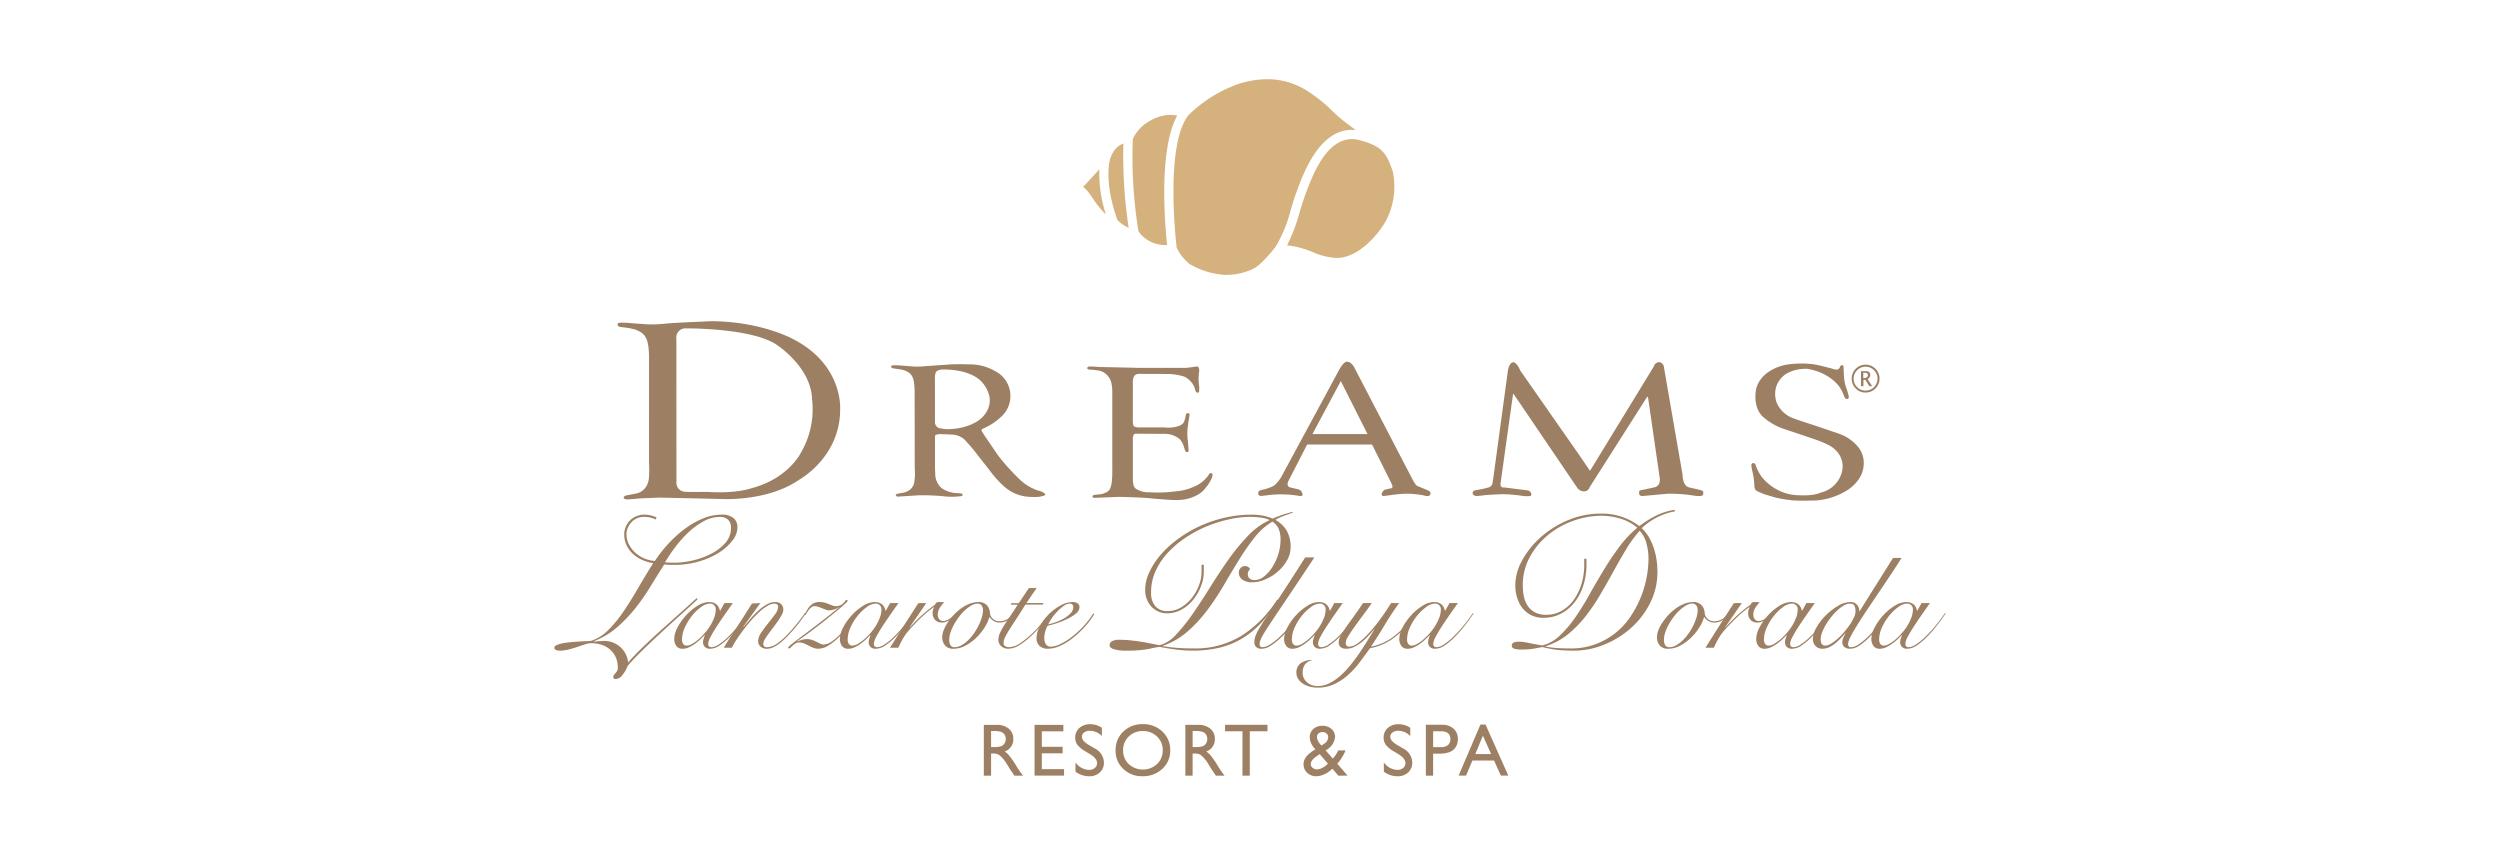 <svg xmlns="http://www.w3.org/2000/svg" xmlns:xlink="http://www.w3.org/1999/xlink" width="442" height="152" viewBox="0 0 442 152">
  <defs>
    <clipPath id="clip-Logos_Testis_Suite_5">
      <rect width="442" height="152"/>
    </clipPath>
  </defs>
  <g id="Logos_Testis_Suite_5" data-name="Logos Testis Suite – 5" clip-path="url(#clip-Logos_Testis_Suite_5)">
    <g id="Grupo_32" data-name="Grupo 32" transform="translate(98 14)">
      <g id="Grupo_29" data-name="Grupo 29" transform="translate(93.5)">
        <path id="Trazado_46" data-name="Trazado 46" d="M511.786,29.92q-1.281,1.419-2.587,2.821a4.785,4.785,0,0,1,.945.946c.213.278.468.643.746,1.043a16.122,16.122,0,0,0,2.251,2.8l.08.059a23.114,23.114,0,0,1-1.16-7.967c-.084.089-.172.186-.275.3" transform="translate(-509.199 -13.694)" fill="#d5b27d"/>
        <path id="Trazado_47" data-name="Trazado 47" d="M512.723,29.578c0,.027-.016.051-.023.077h.008c-.008.04-.829,3.8,1.452,10.084a6.151,6.151,0,0,0,1.981,1.366,85.65,85.65,0,0,1-.939-14.916,5.079,5.079,0,0,0-1.017.591,4.7,4.7,0,0,0-1.462,2.8" transform="translate(-508.089 -14.828)" fill="#d5b27d"/>
        <path id="Trazado_48" data-name="Trazado 48" d="M521.52,45.407c.132,0,.251,0,.362-.012-.37-3.428-1.55-16.834,1.792-22.88a7.64,7.64,0,0,0-1.273-.121,7.368,7.368,0,0,0-3.707,1.146,6.952,6.952,0,0,0-2.875,3.112,81.41,81.41,0,0,0,1.006,16.358,5.791,5.791,0,0,0,4.7,2.4" transform="translate(-507.037 -16.083)" fill="#d5b27d"/>
        <path id="Trazado_49" data-name="Trazado 49" d="M540.857,45.6a11.848,11.848,0,0,0,4.162,1.031,5.968,5.968,0,0,0,1.565-.206c2.923-.778,5.728-3.771,7.21-6.393a13.031,13.031,0,0,0,1.176-8.771c-1.124-3.076-1.7-4.5-6.424-5.591-5.137-.792-7.782,6.392-9.052,9.849-.365.994-.684,2.049-.993,3.068a31,31,0,0,1-2.21,5.83c.229.019.464.04.714.073a17,17,0,0,1,3.851,1.11" transform="translate(-500.243 -15.022)" fill="#d5b27d"/>
        <path id="Trazado_50" data-name="Trazado 50" d="M524.063,50.335a14.112,14.112,0,0,0,6.089,1.909,10.861,10.861,0,0,0,5.294-1.151c1.131-.546,3.074-2.85,3.751-3.726a23.711,23.711,0,0,0,2.741-6.625c.315-1.042.641-2.12,1.023-3.157,1.283-3.5,4.259-11.579,10.467-10.935-.194-.145-.4-.3-.62-.468-.369-.279-.788-.6-1.277-.958a26.044,26.044,0,0,1-2.249-1.957,25.243,25.243,0,0,0-4.876-3.816,13.115,13.115,0,0,0-6.638-1.8,17.061,17.061,0,0,0-5.222.889,24.108,24.108,0,0,0-8.735,5.516c-4.05,5.274-2.23,21.795-2.045,23.37a8.129,8.129,0,0,0,2.3,2.909" transform="translate(-505.233 -17.651)" fill="#d5b27d"/>
      </g>
      <g id="Grupo_30" data-name="Grupo 30" transform="translate(11.197 42.779)">
        <path id="Trazado_51" data-name="Trazado 51" d="M496,112.428v-8.985h2.25a3.257,3.257,0,0,1,2.163.676,2.267,2.267,0,0,1,.8,1.826,2.247,2.247,0,0,1-1.517,2.213,3.936,3.936,0,0,1,.842.773,15.467,15.467,0,0,1,1.158,1.7q.469.764.753,1.151l.475.644H501.4l-.391-.592c-.013-.021-.039-.059-.077-.11l-.25-.353-.4-.656-.431-.7a6.884,6.884,0,0,0-.731-.882,2.81,2.81,0,0,0-.6-.472,2.035,2.035,0,0,0-.9-.144h-.334v3.91Zm1.671-7.892h-.385v2.837h.488a3.616,3.616,0,0,0,1.34-.168,1.25,1.25,0,0,0,.566-.506,1.451,1.451,0,0,0,.2-.768,1.377,1.377,0,0,0-.225-.769,1.207,1.207,0,0,0-.632-.484,4.568,4.568,0,0,0-1.354-.142" transform="translate(-431.258 -32.071)" fill="#9d8063"/>
        <path id="Trazado_52" data-name="Trazado 52" d="M502.744,103.444h5.093v1.144h-3.809v2.739h3.68v1.152h-3.68v2.792h3.93v1.144h-5.215Z" transform="translate(-429.03 -32.07)" fill="#9d8063"/>
        <path id="Trazado_53" data-name="Trazado 53" d="M510.821,108.691l-.978-.593a4.435,4.435,0,0,1-1.308-1.1,2.093,2.093,0,0,1-.388-1.251,2.21,2.21,0,0,1,.736-1.724,2.756,2.756,0,0,1,1.913-.661,3.631,3.631,0,0,1,2.065.631v1.461a2.974,2.974,0,0,0-2.09-.934,1.73,1.73,0,0,0-1.036.291.884.884,0,0,0-.4.746,1.147,1.147,0,0,0,.3.756,3.752,3.752,0,0,0,.959.738l.982.581a2.881,2.881,0,0,1,1.646,2.5,2.3,2.3,0,0,1-.725,1.756,2.649,2.649,0,0,1-1.88.675,3.95,3.95,0,0,1-2.424-.817v-1.635a3.024,3.024,0,0,0,2.411,1.32,1.5,1.5,0,0,0,1.006-.337,1.047,1.047,0,0,0,.4-.842q0-.82-1.183-1.557" transform="translate(-427.244 -32.099)" fill="#9d8063"/>
        <path id="Trazado_54" data-name="Trazado 54" d="M518.318,103.348a4.827,4.827,0,0,1,3.466,1.317,4.373,4.373,0,0,1,1.384,3.305,4.3,4.3,0,0,1-1.4,3.289,4.965,4.965,0,0,1-3.525,1.3,4.677,4.677,0,0,1-3.382-1.3A4.335,4.335,0,0,1,513.511,108a4.442,4.442,0,0,1,1.361-3.33,4.752,4.752,0,0,1,3.446-1.317m.051,1.22a3.484,3.484,0,0,0-2.535.966,3.285,3.285,0,0,0-.993,2.462,3.235,3.235,0,0,0,1,2.419,3.7,3.7,0,0,0,5-.02,3.286,3.286,0,0,0,1.006-2.45,3.213,3.213,0,0,0-1.006-2.4,3.419,3.419,0,0,0-2.47-.974" transform="translate(-425.47 -32.102)" fill="#9d8063"/>
        <path id="Trazado_55" data-name="Trazado 55" d="M522.78,112.428v-8.985h2.25a3.254,3.254,0,0,1,2.163.676,2.263,2.263,0,0,1,.8,1.826,2.242,2.242,0,0,1-1.517,2.213,3.937,3.937,0,0,1,.842.773,15.463,15.463,0,0,1,1.158,1.7q.471.764.753,1.151l.475.644h-1.531l-.391-.592c-.013-.021-.039-.059-.076-.11l-.25-.353-.4-.656-.431-.7a7.13,7.13,0,0,0-.728-.882,2.886,2.886,0,0,0-.6-.472,2.028,2.028,0,0,0-.9-.144h-.334v3.91Zm1.671-7.892h-.385v2.837h.488a3.611,3.611,0,0,0,1.34-.168,1.254,1.254,0,0,0,.567-.506,1.465,1.465,0,0,0,.2-.768,1.4,1.4,0,0,0-.225-.769,1.213,1.213,0,0,0-.635-.484,4.556,4.556,0,0,0-1.354-.142" transform="translate(-422.407 -32.071)" fill="#9d8063"/>
        <path id="Trazado_56" data-name="Trazado 56" d="M528.057,103.434h7.5v1.146h-3.132v7.851h-1.292V104.58h-3.08Z" transform="translate(-420.662 -32.074)" fill="#9d8063"/>
        <path id="Trazado_57" data-name="Trazado 57" d="M544.636,112.384l-1.047-1.225a5.5,5.5,0,0,1-.463.394l-.013.013a4.172,4.172,0,0,1-1.13.651,3.358,3.358,0,0,1-1.264.271,2.241,2.241,0,0,1-1.585-.607,1.959,1.959,0,0,1-.649-1.484,2.1,2.1,0,0,1,.318-1.138,3.987,3.987,0,0,1,1.038-1.037l.021-.019a5.985,5.985,0,0,1,.733-.482,3.14,3.14,0,0,1-1.016-2.084,1.925,1.925,0,0,1,.624-1.492,2.3,2.3,0,0,1,1.621-.573,2.335,2.335,0,0,1,1.607.56,1.831,1.831,0,0,1,.629,1.429,3.007,3.007,0,0,1-1.575,2.294l-.089.069,1.264,1.442a5.937,5.937,0,0,0,.966-1.446h1.287a8.124,8.124,0,0,1-1.464,2.356l1.823,2.1Zm-2.132-1.859.29-.263-1.461-1.684-.564.4c-.671.45-1.006.907-1.006,1.369a.82.82,0,0,0,.329.651,1.21,1.21,0,0,0,.792.27,2,2,0,0,0,.814-.206,2.936,2.936,0,0,0,.806-.535m-.837-3.465.491-.35a1.37,1.37,0,0,0,.687-1.122.853.853,0,0,0-.287-.656,1.122,1.122,0,0,0-1.424-.02.787.787,0,0,0-.277.612,1.682,1.682,0,0,0,.217.769,2.861,2.861,0,0,0,.593.766" transform="translate(-417.215 -32.027)" fill="#9d8063"/>
        <path id="Trazado_58" data-name="Trazado 58" d="M551.8,108.691l-.978-.593a4.459,4.459,0,0,1-1.309-1.1,2.093,2.093,0,0,1-.389-1.251,2.207,2.207,0,0,1,.737-1.724,2.754,2.754,0,0,1,1.913-.661,3.62,3.62,0,0,1,2.062.631v1.461a2.969,2.969,0,0,0-2.089-.934,1.729,1.729,0,0,0-1.035.291.885.885,0,0,0-.406.746,1.149,1.149,0,0,0,.3.756,3.753,3.753,0,0,0,.959.738l.982.581a2.878,2.878,0,0,1,1.643,2.5,2.294,2.294,0,0,1-.723,1.756,2.65,2.65,0,0,1-1.881.675,3.943,3.943,0,0,1-2.423-.817v-1.635a3.021,3.021,0,0,0,2.411,1.32,1.507,1.507,0,0,0,1.006-.337,1.047,1.047,0,0,0,.4-.842q0-.82-1.183-1.557" transform="translate(-413.698 -32.099)" fill="#9d8063"/>
        <path id="Trazado_59" data-name="Trazado 59" d="M554.736,112.43v-9h2.85a2.933,2.933,0,0,1,2.05.695A2.394,2.394,0,0,1,560.4,106a2.479,2.479,0,0,1-.394,1.388,2.226,2.226,0,0,1-1.074.877,5.43,5.43,0,0,1-1.955.273h-.953v3.9Zm2.624-7.85h-1.332v2.81h1.409a1.782,1.782,0,0,0,1.209-.371,1.322,1.322,0,0,0,.424-1.056q0-1.383-1.711-1.382" transform="translate(-411.843 -32.074)" fill="#9d8063"/>
        <path id="Trazado_60" data-name="Trazado 60" d="M562.95,103.4h.9l4.028,9.036h-1.316l-1.2-2.664h-3.832l-1.124,2.664H559.09Zm1.889,5.228-1.45-3.253-1.344,3.253Z" transform="translate(-410.404 -32.083)" fill="#9d8063"/>
        <path id="Trazado_61" data-name="Trazado 61" d="M613.752,60.516a2.329,2.329,0,0,1-1.719-.726,2.467,2.467,0,1,1,1.719.726m0-.354a1.989,1.989,0,0,0,1.639-.757,2.084,2.084,0,0,0,0-2.706,2.095,2.095,0,0,0-3.224,0,2.106,2.106,0,0,0-.5,1.353,2.046,2.046,0,0,0,.615,1.488,1.991,1.991,0,0,0,1.466.623m-.78-.769V56.729h.838a.94.94,0,0,1,.6.162.6.6,0,0,1,.2.488.815.815,0,0,1-.117.431,1.028,1.028,0,0,1-.343.337l.8,1.245h-.5l-.717-1.116H613.4v1.116Zm.406-1.446h.121a.855.855,0,0,0,.518-.13.462.462,0,0,0,.174-.393.362.362,0,0,0-.145-.313.748.748,0,0,0-.434-.105h-.234Z" transform="translate(-393.141 -47.89)" fill="#9d8063"/>
        <path id="Trazado_62" data-name="Trazado 62" d="M518.5,56.063s-5.522-.134-6.359-.134l-1.261-.077c-.134-.009-.532-.025-.532-.025s-.558-.051-.6.253c0,0-.067.263.432.3a12.784,12.784,0,0,1,1.311.128,2.8,2.8,0,0,1,1.912,1.006,2.894,2.894,0,0,1,.608,1.217,8.63,8.63,0,0,1,.161,1.887V73.212s.025,2.293-.052,2.556a4.814,4.814,0,0,1-.362,1.724s-.23.593-1.489.889c0,0-.625.1-.922.109,0,0-.693.017-.693.3,0,0,.041.347.516.254l4.211-.162s4.338.085,5.826.281c0,0,3.611.33,4.314.27a7.282,7.282,0,0,0,3.9-1.007,4.623,4.623,0,0,0,1.251-1.134,7.528,7.528,0,0,0,.965-1.47s.466-.838.153-1.083c0,0-.281-.245-.526.186a5.753,5.753,0,0,1-1.9,1.784,9.677,9.677,0,0,1-3.974,1.192,24.768,24.768,0,0,1-4.77.161,3.865,3.865,0,0,1-2.342-.677s-.474-.3-.466-1.589V68.706s-.11-1.056.575-.99l5.21.025a4.166,4.166,0,0,1,2.478.914,3.758,3.758,0,0,1,.643,1.006l.236.745s.11.625.474.55c0,0,.3.085.221-.542,0,0-.077-1.235-.161-1.718a10.37,10.37,0,0,1-.009-1.868l.17-1.32s.178-.981.169-1.082c0,0,.12-.319-.29-.35,0,0-.277-.057-.377.41a4.036,4.036,0,0,1-.315,1.15s-.152.466-1,.744a5.845,5.845,0,0,1-2.411.221H518.98a1.888,1.888,0,0,1-.981-.2s-.186-.126-.194-.9l.008-6.682s-.186-1.683,1.023-1.683l5.075.016a9.8,9.8,0,0,1,2.977.467,3.663,3.663,0,0,1,1.563,1.4,4.755,4.755,0,0,1,.349.786s.069.667.453.647c0,0,.35.048.282-.434A4.635,4.635,0,0,0,529.493,59s-.092-.994-.068-1.086a9.834,9.834,0,0,1,.076-1.046s.259-1.076-.466-1.04c0,0-1.074.17-1.369.188a5.4,5.4,0,0,1-1.05.051H518.5" transform="translate(-426.717 -47.812)" fill="#9d8063"/>
        <path id="Trazado_63" data-name="Trazado 63" d="M489.522,55.887c.679-.051,3.765-.262,3.765-.262a31.175,31.175,0,0,1,4.042-.068,8.88,8.88,0,0,1,4.7,1.167,4.935,4.935,0,0,1,1.337,7.874,11.08,11.08,0,0,1-3.47,2.334c-.4.241-.218.362-.218.362l.337.576,2.469,3.636a36.978,36.978,0,0,0,3.692,4.162,9,9,0,0,0,2.879,1.973,3.891,3.891,0,0,0,.983.3l.542.262c.559.339.279.476.279.476a1.746,1.746,0,0,1-.516.185,4.34,4.34,0,0,1-1.152.142,11.4,11.4,0,0,1-1.185-.041,7.116,7.116,0,0,1-4.042-1.566,17.463,17.463,0,0,1-2.811-3.04l-2.213-2.813a29.28,29.28,0,0,0-2.414-2.821,3.733,3.733,0,0,0-1.593-.711c-.406-.076-2.726-.129-2.726-.129-.2.019-.627.12-.627.12-.12.009-.145.442-.145.442v4.92c-.017.3.044,1.449.044,1.449a3.4,3.4,0,0,0,1.126,2.616,5.182,5.182,0,0,0,2.753.891c1.025,0,.966.237.966.237.033.33-.475.313-.475.313a12.4,12.4,0,0,1-3.058-.017,39.97,39.97,0,0,0-4.278-.152l-3.4.218c-.551.068-.611-.209-.611-.209,0-.188.254-.281.254-.281l.806-.153a2.949,2.949,0,0,0,1.107-.346,2.142,2.142,0,0,0,1.084-1.414,10.34,10.34,0,0,0,.1-2.609l-.017-13.637a11.762,11.762,0,0,0-.126-1.567,2.809,2.809,0,0,0-.508-1.347,2.891,2.891,0,0,0-1.6-.856c-.322-.093-1.457-.22-1.457-.22-.492-.094-.458-.3-.458-.3-.017-.281.407-.271.407-.271l.889.008,2.1.169a12.359,12.359,0,0,0,2.428,0m1.921,9.792a1.11,1.11,0,0,0,1.107,1.2,5.838,5.838,0,0,0,1.8.106c4.069-.294,5.6-2.226,5.6-2.226,2.854-3.163-.361-6.244-.361-6.244-2.281-2.254-6.777-2.053-6.777-2.053a1.942,1.942,0,0,0-1.054.291c-.4.362-.321,1.389-.321,1.389Z" transform="translate(-435.326 -47.912)" fill="#9d8063"/>
        <path id="Trazado_64" data-name="Trazado 64" d="M598.813,73.58s-.121-.6-.527-.558a.525.525,0,0,0-.309.4l.088.6.277,1.252.124.881.048.754a2.03,2.03,0,0,0,.161.8,1.054,1.054,0,0,0,.375.307l1.184.515,1.722.516a18.913,18.913,0,0,0,2.331.459c.872.076.507.249,5.135.144a12.161,12.161,0,0,0,5.661-1.9,7.112,7.112,0,0,0,1.568-1.428,5.847,5.847,0,0,0,.832-1.337,5.124,5.124,0,0,0,.382-1.949,4.463,4.463,0,0,0-.852-2.668,7.608,7.608,0,0,0-3.193-2.4s-3.614-1.252-5.315-1.807c0,0-2.877-.927-3.087-1.042a5.052,5.052,0,0,1-2.944-2.754,4.57,4.57,0,0,1-.133-2.677,4.3,4.3,0,0,1,2.027-2.561,7,7,0,0,1,3.583-.746,11.607,11.607,0,0,1,2.323.669,9.832,9.832,0,0,1,1.924,1.128,7.364,7.364,0,0,1,1.289,1.281,5.977,5.977,0,0,1,.669,1.167l.281.681s.16.475.542.4c0,0,.287,0,.229-.507,0,0-.335-1.271-.41-1.357a6.632,6.632,0,0,1-.306-1.147,10.9,10.9,0,0,1-.142-1.208L614.3,56.2s.04-.476-.275-.476a.461.461,0,0,0-.365.277.594.594,0,0,1-.649.5,1.76,1.76,0,0,1-.679-.145s-2.618-.713-3.432-.792a16.837,16.837,0,0,0-4.818.094s-4.266.688-5.224,4.2c0,0-.734,3,1.047,4.871a10.745,10.745,0,0,0,3.715,2.225l5.294,1.779s3.024.979,3.781,1.847a3.945,3.945,0,0,1,1.223,4.314,4.99,4.99,0,0,1-3.67,3.361s-1.063.616-3.94.467a8.262,8.262,0,0,1-3.735-.979,8.807,8.807,0,0,1-2.738-2.249,8.237,8.237,0,0,1-1.021-1.913" transform="translate(-397.549 -47.944)" fill="#9d8063"/>
        <path id="Trazado_65" data-name="Trazado 65" d="M452.734,53.981l-.121-.536a2.915,2.915,0,0,0-.47-1.01c-.138-.331-.834-.762-.834-.762-.081-.072-.931-.419-.931-.419l-.914-.2-.663-.106-.887-.108h0a.891.891,0,0,1-.518-.213c-.237-.571.393-.547.393-.547.142-.035,1.377.024,1.377.024.475.06,3.5.267,3.5.267a22.62,22.62,0,0,0,3.434-.162c2.746-.2,7.877-.4,7.877-.4,9.211.082,14.747,3.353,14.747,3.353,8.565,4.608,7.959,12.282,7.959,12.282,0,8.4-7.192,12.364-7.192,12.364-5.736,4-13.966,3.43-13.966,3.43L454.755,81c-.538.019-3.68.152-3.68.152-.844.116-2.146.173-2.146.173-1.017-.192-.23-.671-.23-.671l1.764-.345a2.753,2.753,0,0,0,2.182-1.782c.512-.993.161-4.68.251-4.065V56.855A17.568,17.568,0,0,0,452.741,54m5,24.4a1.551,1.551,0,0,0,1.425,1.553c.335.083,4.066.041,4.066.041,5.2.335,7.841-.672,7.841-.672,6.456-1.718,8.638-6.2,8.638-6.2a15.187,15.187,0,0,0,2.012-9.476c-.168-5.91-6.541-9.853-6.541-9.853-4.737-2.85-15.967-2.713-15.967-2.713a1.619,1.619,0,0,0-1.482,1.9Z" transform="translate(-447.343 -49.802)" fill="#9d8063"/>
        <path id="Trazado_66" data-name="Trazado 66" d="M546.771,56.631c.923-1.647,1.424-1.436,1.424-1.436.733.033,1.2.911,1.2.911L559.65,75.825c.613,1.225.913,1.324.913,1.324l1.833.757c.858.367.423.869.423.869-.245.333-1.067.067-1.067.067a14.958,14.958,0,0,0-4.548-.224c-.345.023-2.459.313-2.459.313-.668.065-.39-.556-.39-.556a1.318,1.318,0,0,1,.467-.546l.99-.234c.723.035.211-.889.211-.889l-3.435-6.87-11.479,0-3.28,6.395c-.523,1.067.3,1.19.3,1.19l1.368.323a.965.965,0,0,1,.745.71c.323.691-.644.446-.644.446a18.917,18.917,0,0,0-5.661-.079c-.29.035-1,.112-1,.112-.768-.124-.378-.824-.378-.824.078-.2.99-.355.99-.355a7.761,7.761,0,0,0,1.7-.645,5.779,5.779,0,0,0,1.369-1.691l10.152-18.783m-4.716,11.346h9.729l-4.718-9.363Z" transform="translate(-419.207 -48.022)" fill="#9d8063"/>
        <path id="Trazado_67" data-name="Trazado 67" d="M568.176,55.262c-.87.031-1.025,1.77-1.025,1.77l-2.535,18.646-.146.994a1.028,1.028,0,0,1-.847.766c-.113.052-.941.238-.941.238l-1.295.238a.5.5,0,0,0-.423.6c.1.362.681.414.681.414.165,0,1.212-.124,1.212-.124.692-.114,3.4-.208,3.4-.208a26.259,26.259,0,0,1,3.591.31s1.418.186,1.469-.154c0,0,.154-.4-.464-.806L566.55,77.4s-.774.174-.661-.736l2.2-15.707s.042-.165.137-.037l11.183,16.487a1.442,1.442,0,0,0,1.2.684,1.011,1.011,0,0,0,1.029-.724l10.123-15.917s.161-.2.2,0l2.019,13.94s.474,1.759-.981,2.013l-1.912.414-.483.093a.405.405,0,0,0-.2.118l-.016.49s-.019.4.625.4l4.481-.406a28.236,28.236,0,0,1,4.5.321,4.669,4.669,0,0,0,1.336.067s.448.027.406-.608c0,0,.009-.27-.371-.4l-2.108-.49s-1.115-.059-1.191-2.251l-3.281-18.943a1.025,1.025,0,0,0-.78-.955.994.994,0,0,0-1.019.765L581.8,74.313s-.145.214-.213-.017l-1.723-2.529-10.5-15.043s-.5-1.323-1.192-1.461" transform="translate(-409.788 -48.002)" fill="#9d8063"/>
      </g>
      <g id="Grupo_31" data-name="Grupo 31" transform="translate(0 76.138)">
        <path id="Trazado_68" data-name="Trazado 68" d="M464.26,90.481q-1.124,1.058-2.825,2.592t-3.5,3.188q-1.8,1.651-3.418,3.236t-2.609,2.742a5.561,5.561,0,0,1-.957,1.651,1.619,1.619,0,0,1-1.156.693c-.287,0-.43-.121-.43-.363a.617.617,0,0,1,.132-.4c.088-.11.182-.221.281-.33a1.913,1.913,0,0,0,.265-.381,1.058,1.058,0,0,0,.116-.511,4.514,4.514,0,0,0-.363-1.867,3.942,3.942,0,0,0-1.007-1.37,4.287,4.287,0,0,0-1.52-.842,6.1,6.1,0,0,0-1.867-.281,3.6,3.6,0,0,0-.941.182q-.611.182-1.37.446t-1.6.479a6.521,6.521,0,0,1-1.6.214,1.589,1.589,0,0,1-.677-.132.426.426,0,0,1-.281-.4c0-.176.133-.325.4-.446a4.936,4.936,0,0,1,1.025-.314,11.68,11.68,0,0,1,1.37-.2q.742-.066,1.469-.116c.484-.033.925-.055,1.321-.067s.693-.027.892-.049a7.6,7.6,0,0,0,3.039-1.9,22.189,22.189,0,0,0,2.676-3.253q1.287-1.882,2.576-4.111t2.708-4.476a7.746,7.746,0,0,1-1.948-.577,5.924,5.924,0,0,1-1.635-1.074,4.973,4.973,0,0,1-1.123-1.535,4.464,4.464,0,0,1-.412-1.932,3.3,3.3,0,0,1,.281-1.337,3.533,3.533,0,0,1,.742-1.107,3.614,3.614,0,0,1,2.511-1.023,4.857,4.857,0,0,1,1.205.148,5.056,5.056,0,0,1,.974.347l-.132.363a4.565,4.565,0,0,0-.925-.33,4.78,4.78,0,0,0-1.156-.133,3.032,3.032,0,0,0-1.272.265,2.9,2.9,0,0,0-.974.711,3.577,3.577,0,0,0-.628.99,2.807,2.807,0,0,0-.23,1.107,3.855,3.855,0,0,0,.412,1.75,5.132,5.132,0,0,0,1.106,1.47,5.751,5.751,0,0,0,3.5,1.5,23.576,23.576,0,0,1,2.229-2.873,20.99,20.99,0,0,1,2.857-2.642,15.457,15.457,0,0,1,3.269-1.932,8.751,8.751,0,0,1,3.5-.742,3.229,3.229,0,0,1,2,.562,2.048,2.048,0,0,1,.744,1.75,3.785,3.785,0,0,1-.86,2.246,8.962,8.962,0,0,1-2.36,2.13,13.7,13.7,0,0,1-3.551,1.585,15.249,15.249,0,0,1-4.392.612c-.375,0-.693-.005-.958-.017s-.54-.027-.825-.049q-1.223,1.916-2.462,3.946a36.64,36.64,0,0,1-2.708,3.864,25.216,25.216,0,0,1-3.237,3.353,13.939,13.939,0,0,1-4.045,2.411l.065.067c.177-.023.369-.044.579-.067a7.415,7.415,0,0,1,.742-.033,4.221,4.221,0,0,1,4.69,3.765q1.321-1.487,2.841-2.939t3.1-2.874l3.153-2.823q1.569-1.4,3.023-2.725Zm3.93-14.566a5.98,5.98,0,0,0-2.941.81,13.1,13.1,0,0,0-2.708,2.014,20.6,20.6,0,0,0-2.3,2.609,28.541,28.541,0,0,0-1.734,2.592c.242.023.495.039.76.049s.572.017.925.017a14.485,14.485,0,0,0,3.22-.4,13.653,13.653,0,0,0,3.236-1.172,8.534,8.534,0,0,0,2.511-1.916,3.893,3.893,0,0,0,1.007-2.658,1.928,1.928,0,0,0-.512-1.453A2.032,2.032,0,0,0,468.191,75.915Z" transform="translate(-438.928 -74.66)" fill="#9d8063"/>
        <path id="Trazado_69" data-name="Trazado 69" d="M463.74,87.309h1.49q-.848,1.194-1.629,2.317T462.215,91.7q-.609.952-.975,1.674a2.755,2.755,0,0,0-.367,1.136q0,.6.62.6a2.488,2.488,0,0,0,1.227-.471,10.825,10.825,0,0,0,1.617-1.295,22.649,22.649,0,0,0,1.79-1.927,27.623,27.623,0,0,0,1.743-2.34l.137.047q-.619.94-1.456,2.029a22.994,22.994,0,0,1-1.755,2.03,12.5,12.5,0,0,1-1.835,1.571,3.085,3.085,0,0,1-1.72.631,1.281,1.281,0,0,1-.975-.333,1.123,1.123,0,0,1-.309-.792,2.008,2.008,0,0,1,.1-.631c.069-.206.141-.416.218-.631l-.045-.023c-.2.214-.448.462-.746.745a8.739,8.739,0,0,1-.963.792,6.444,6.444,0,0,1-1.066.619,2.541,2.541,0,0,1-1.055.253,1.315,1.315,0,0,1-1.192-.528,2.127,2.127,0,0,1-.345-1.192,4.523,4.523,0,0,1,.6-2.076,10.05,10.05,0,0,1,1.514-2.133,9.436,9.436,0,0,1,2-1.663,3.917,3.917,0,0,1,2.041-.665,2.335,2.335,0,0,1,.8.126,1.625,1.625,0,0,1,.573.345,1.576,1.576,0,0,1,.355.492,3.067,3.067,0,0,1,.2.573h.045Zm-7.5,6.423a1.326,1.326,0,0,0,.218.814.721.721,0,0,0,.608.286,2,2,0,0,0,.917-.286,6.815,6.815,0,0,0,1.1-.769,11.1,11.1,0,0,0,1.135-1.112,9.528,9.528,0,0,0,1-1.341,8.445,8.445,0,0,0,.71-1.445,3.982,3.982,0,0,0,.275-1.4.988.988,0,0,0-1.033-1.078,2.768,2.768,0,0,0-1.537.6,8.072,8.072,0,0,0-1.6,1.526,9.546,9.546,0,0,0-1.273,2.052A5.174,5.174,0,0,0,456.24,93.731Z" transform="translate(-433.66 -70.824)" fill="#9d8063"/>
        <path id="Trazado_70" data-name="Trazado 70" d="M467.916,87.309l-3.027,4.2.047.045q.481-.573,1.123-1.341a16.727,16.727,0,0,1,1.376-1.457A8.762,8.762,0,0,1,468.96,87.6a3.052,3.052,0,0,1,1.571-.471,1.441,1.441,0,0,1,1.066.379,1.316,1.316,0,0,1,.378.974,1.949,1.949,0,0,1-.263.871,10.952,10.952,0,0,1-.653,1.078q-.391.575-.849,1.171t-.849,1.135q-.389.539-.653.986a1.567,1.567,0,0,0-.263.745.568.568,0,0,0,.643.643,3.069,3.069,0,0,0,1.559-.494,10.613,10.613,0,0,0,1.972-1.662q.459-.459.929-1.01t.906-1.09q.435-.539.792-1.021t.562-.8l.161.092q-.459.689-1.182,1.639t-1.571,1.869q-.5.551-1.031,1.055a9.962,9.962,0,0,1-1.055.883,5.455,5.455,0,0,1-1.044.6,2.61,2.61,0,0,1-1.021.218,1.648,1.648,0,0,1-1.1-.367,1.252,1.252,0,0,1-.436-1.01,2.74,2.74,0,0,1,.551-1.5q.551-.812,1.216-1.639t1.215-1.582a2.383,2.383,0,0,0,.551-1.331.485.485,0,0,0-.184-.414.792.792,0,0,0-.482-.137,2.559,2.559,0,0,0-1.284.424,8.585,8.585,0,0,0-1.457,1.124,20.835,20.835,0,0,0-1.49,1.559q-.746.86-1.388,1.72t-1.147,1.651a13.13,13.13,0,0,0-.757,1.319h-1.422q.6-1.01,1.273-2.053t1.343-2.064q.665-1.022,1.272-1.973t1.09-1.731Z" transform="translate(-431.484 -70.824)" fill="#9d8063"/>
        <path id="Trazado_71" data-name="Trazado 71" d="M482.131,89.257a17.895,17.895,0,0,1-2.994,4.026,11.436,11.436,0,0,1-1.915,1.559,3.485,3.485,0,0,1-1.857.631,2.406,2.406,0,0,1-.941-.173q-.413-.172-.8-.378t-.8-.378a2.4,2.4,0,0,0-.941-.173,1.037,1.037,0,0,0-.584.173,3.9,3.9,0,0,0-.47.355q-.208.184-.367.355a.453.453,0,0,1-.322.172c-.092,0-.137-.053-.137-.16s.271-.349.814-.769,1.241-.951,2.1-1.594,1.816-1.372,2.878-2.19,2.122-1.663,3.177-2.535l-.047-.045a2.326,2.326,0,0,1-.756.39,3.052,3.052,0,0,1-.963.16,1.617,1.617,0,0,1-.563-.114q-.309-.114-.641-.251t-.677-.253a2.113,2.113,0,0,0-.665-.114.863.863,0,0,0-.5.16,2.108,2.108,0,0,0-.424.4,5.125,5.125,0,0,0-.367.516q-.172.275-.333.5l-.16-.069q.275-.481.516-.894a3.39,3.39,0,0,1,.539-.711,2.294,2.294,0,0,1,.676-.47,2.1,2.1,0,0,1,.883-.173,3.551,3.551,0,0,1,.941.114,7.488,7.488,0,0,1,.756.253q.345.138.643.253a1.552,1.552,0,0,0,.551.114,1.92,1.92,0,0,0,.894-.172,2.021,2.021,0,0,0,.516-.379,4.1,4.1,0,0,0,.321-.378.341.341,0,0,1,.263-.173c.092,0,.138.061.138.184q0,.092-.528.573t-1.353,1.159q-.824.677-1.835,1.49t-2.006,1.571q-1,.756-1.857,1.376t-1.365.941l.046.045a8.422,8.422,0,0,1,.882-.3,3.151,3.151,0,0,1,.814-.114,2.737,2.737,0,0,1,.906.149,6.876,6.876,0,0,1,.792.333c.243.122.47.233.676.333a1.309,1.309,0,0,0,.563.149,2.636,2.636,0,0,0,1.386-.492,8.75,8.75,0,0,0,1.537-1.285,18.02,18.02,0,0,0,1.514-1.788,22.251,22.251,0,0,0,1.341-2.008Z" transform="translate(-428.658 -70.916)" fill="#9d8063"/>
        <path id="Trazado_72" data-name="Trazado 72" d="M485.752,87.309h1.49q-.848,1.194-1.629,2.317T484.226,91.7q-.607.952-.974,1.674a2.755,2.755,0,0,0-.367,1.136q0,.6.619.6a2.479,2.479,0,0,0,1.227-.471,10.754,10.754,0,0,0,1.618-1.295,22.642,22.642,0,0,0,1.788-1.927,27.064,27.064,0,0,0,1.743-2.34l.138.047q-.621.94-1.457,2.029a22.532,22.532,0,0,1-1.755,2.03,12.355,12.355,0,0,1-1.835,1.571,3.078,3.078,0,0,1-1.719.631,1.277,1.277,0,0,1-.975-.333,1.124,1.124,0,0,1-.31-.792,1.97,1.97,0,0,1,.1-.631c.069-.206.141-.416.218-.631l-.047-.023c-.2.214-.447.462-.745.745a8.738,8.738,0,0,1-.963.792,6.509,6.509,0,0,1-1.067.619,2.535,2.535,0,0,1-1.054.253,1.317,1.317,0,0,1-1.194-.528,2.137,2.137,0,0,1-.343-1.192,4.525,4.525,0,0,1,.6-2.076,10.051,10.051,0,0,1,1.514-2.133,9.459,9.459,0,0,1,1.994-1.663,3.921,3.921,0,0,1,2.041-.665,2.342,2.342,0,0,1,.8.126,1.588,1.588,0,0,1,.929.837,2.971,2.971,0,0,1,.194.573H485Zm-7.5,6.423a1.318,1.318,0,0,0,.218.814.72.72,0,0,0,.607.286,2,2,0,0,0,.918-.286,6.8,6.8,0,0,0,1.1-.769,11.088,11.088,0,0,0,1.136-1.112,9.409,9.409,0,0,0,1-1.341,8.358,8.358,0,0,0,.712-1.445,3.982,3.982,0,0,0,.275-1.4.988.988,0,0,0-1.033-1.078,2.765,2.765,0,0,0-1.537.6,8.116,8.116,0,0,0-1.606,1.526,9.486,9.486,0,0,0-1.272,2.052A5.153,5.153,0,0,0,478.252,93.731Z" transform="translate(-426.384 -70.824)" fill="#9d8063"/>
        <path id="Trazado_73" data-name="Trazado 73" d="M489.952,87.309l-2.914,4.243.047.047q.321-.391.814-.906t1.078-1.055q.585-.539,1.227-1.067t1.261-.941a1.433,1.433,0,0,1,.253-.366.8.8,0,0,1,.551-.138q.251,0,.447.012c.129.008.263.019.4.035a5.885,5.885,0,0,0-.756.951,2.2,2.2,0,0,0-.367,1.227,1.2,1.2,0,0,0,.263.826.839.839,0,0,0,.653.3,1.757,1.757,0,0,0,.677-.138,3.455,3.455,0,0,0,.631-.343q.3-.208.574-.436c.184-.152.343-.29.482-.412l.137.092q-.23.23-.527.494a5.949,5.949,0,0,1-.643.492,3.69,3.69,0,0,1-.734.379,2.216,2.216,0,0,1-.8.149,1.6,1.6,0,0,1-1.182-.447,1.69,1.69,0,0,1-.447-1.251,1.921,1.921,0,0,1,.253-.986l-.047-.047a18.317,18.317,0,0,0-2.064,1.686q-1.124,1.044-2.386,2.466a8.42,8.42,0,0,0-.951,1.331,13.468,13.468,0,0,0-.86,1.7h-1.492q1.239-1.972,2.477-3.922t2.545-3.968Z" transform="translate(-424.185 -70.824)" fill="#9d8063"/>
        <path id="Trazado_74" data-name="Trazado 74" d="M503.251,89.4a4.472,4.472,0,0,1-1.239.986,2.862,2.862,0,0,1-1.353.367,2.026,2.026,0,0,1-1.1-.287,2.246,2.246,0,0,1-.712-.676H498.8a6.809,6.809,0,0,1-.849,1.857,9.538,9.538,0,0,1-1.48,1.812,8.536,8.536,0,0,1-1.892,1.376,4.433,4.433,0,0,1-2.11.551,1.881,1.881,0,0,1-1.49-.573,2.24,2.24,0,0,1-.5-1.537,3.372,3.372,0,0,1,.251-1.17,6.912,6.912,0,0,1,.7-1.343,10.272,10.272,0,0,1,1.055-1.329A9.062,9.062,0,0,1,493.8,88.26a6.744,6.744,0,0,1,1.5-.825,4.352,4.352,0,0,1,1.594-.31,1.9,1.9,0,0,1,1.457.551,2.176,2.176,0,0,1,.562,1.422,1.559,1.559,0,0,0,.494.974,1.657,1.657,0,0,0,1.227.447,2.6,2.6,0,0,0,1.3-.343,5.01,5.01,0,0,0,1.135-.894Zm-11.537,4.427a1.671,1.671,0,0,0,.23.939.77.77,0,0,0,.688.345,2.525,2.525,0,0,0,1.227-.333,5.517,5.517,0,0,0,1.17-.872,8.315,8.315,0,0,0,1.045-1.227,10.51,10.51,0,0,0,.837-1.422,9.385,9.385,0,0,0,.561-1.433,4.516,4.516,0,0,0,.206-1.273,1.35,1.35,0,0,0-.241-.814.859.859,0,0,0-.745-.333,2.128,2.128,0,0,0-1.033.31,6.357,6.357,0,0,0-1.112.814,8.336,8.336,0,0,0-1.066,1.17,12.125,12.125,0,0,0-.906,1.376,7.726,7.726,0,0,0-.631,1.422A4.34,4.34,0,0,0,491.714,93.823Z" transform="translate(-421.889 -70.824)" fill="#9d8063"/>
        <path id="Trazado_75" data-name="Trazado 75" d="M504.7,85.264l-1.811,2.66h3.027l-.138.275H502.71q-.918,1.491-1.641,2.58t-1.215,1.881a13.3,13.3,0,0,0-.746,1.329,2.311,2.311,0,0,0-.252.953.642.642,0,0,0,.3.608,1.35,1.35,0,0,0,.688.172,3.483,3.483,0,0,0,1.823-.631,13.548,13.548,0,0,0,1.984-1.549,25.061,25.061,0,0,0,1.881-1.949q.894-1.032,1.514-1.857l.137.092q-.78.986-1.708,2.076a22.666,22.666,0,0,1-1.916,1.995,12.149,12.149,0,0,1-1.984,1.5,3.72,3.72,0,0,1-1.892.6,1.844,1.844,0,0,1-1.227-.436,1.5,1.5,0,0,1-.516-1.215,2.892,2.892,0,0,1,.3-1.182,11.822,11.822,0,0,1,.78-1.41q.483-.756,1.09-1.651t1.251-1.9h-1.239l.137-.275h1.285l1.788-2.66Z" transform="translate(-419.421 -71.439)" fill="#9d8063"/>
        <path id="Trazado_76" data-name="Trazado 76" d="M513.214,89.258a14.752,14.752,0,0,1-.861,1.261,14.186,14.186,0,0,1-1.17,1.365,19.048,19.048,0,0,1-1.4,1.308,12.7,12.7,0,0,1-1.549,1.123,8.4,8.4,0,0,1-1.617.78,4.776,4.776,0,0,1-1.594.287,2.1,2.1,0,0,1-1.49-.494,1.832,1.832,0,0,1-.528-1.41,4.424,4.424,0,0,1,.608-2.121,8.961,8.961,0,0,1,1.547-2.053,9.165,9.165,0,0,1,2.065-1.559,4.461,4.461,0,0,1,2.156-.62,1.469,1.469,0,0,1,.894.241.822.822,0,0,1,.322.7,1.445,1.445,0,0,1-.6,1.067,6.8,6.8,0,0,1-1.456.939,14.823,14.823,0,0,1-1.847.757,15.916,15.916,0,0,1-1.743.494,4.854,4.854,0,0,0-.412,1.031,4.217,4.217,0,0,0-.161,1.147,2.592,2.592,0,0,0,.057.539,1.661,1.661,0,0,0,.184.482.969.969,0,0,0,.884.494,4.2,4.2,0,0,0,1.778-.494A11.547,11.547,0,0,0,509.36,93.2a16.729,16.729,0,0,0,2.018-1.88,14.456,14.456,0,0,0,1.651-2.179ZM509.5,88.043a.628.628,0,0,0-.172-.482.6.6,0,0,0-.424-.161,1.905,1.905,0,0,0-1.043.378,7.257,7.257,0,0,0-1.112.941,9.462,9.462,0,0,0-1,1.2,7.524,7.524,0,0,0-.677,1.147,8.751,8.751,0,0,0,1.261-.355,9.231,9.231,0,0,0,1.457-.653,5.3,5.3,0,0,0,1.2-.906A1.571,1.571,0,0,0,509.5,88.043Z" transform="translate(-417.746 -70.824)" fill="#9d8063"/>
        <path id="Trazado_77" data-name="Trazado 77" d="M545.113,75.28q-.761.263-1.6.577a9,9,0,0,0-1.5.711,5.107,5.107,0,0,1,2.081,2.014,5.861,5.861,0,0,1,.627,2.774,4.7,4.7,0,0,1-.644,2.378,7.582,7.582,0,0,1-1.635,1.981,8.212,8.212,0,0,1-2.2,1.37,5.863,5.863,0,0,1-2.3.512,2.812,2.812,0,0,1-1.767-.479,1.5,1.5,0,0,1-.612-1.239,1.172,1.172,0,0,1,.314-.809,1.04,1.04,0,0,1,.809-.346,1.028,1.028,0,0,1,.5.148.811.811,0,0,1,.363.381,2.812,2.812,0,0,0-.281.4.9.9,0,0,0-.116.462,1,1,0,0,0,.33.826,1.336,1.336,0,0,0,.859.263,2.7,2.7,0,0,0,1.667-.627,6.611,6.611,0,0,0,1.47-1.651,9.385,9.385,0,0,0,1.057-2.3,8.528,8.528,0,0,0,.4-2.559,4.713,4.713,0,0,0-.347-1.949,3.025,3.025,0,0,0-1.074-1.255,11.173,11.173,0,0,0-3.137,2.774,40.953,40.953,0,0,0-2.757,3.946q-1.337,2.163-2.692,4.492A46.025,46.025,0,0,1,530,92.5a24.761,24.761,0,0,1-3.485,3.781,13.078,13.078,0,0,1-4.392,2.544v.065q1.453.232,2.725.314t2.757.082a15.506,15.506,0,0,0,8.521-2.3,20.647,20.647,0,0,0,6.21-6.324l.265.132a31.073,31.073,0,0,1-3.023,3.913,15.514,15.514,0,0,1-3.352,2.774,14.3,14.3,0,0,1-3.98,1.651,20.289,20.289,0,0,1-4.938.546,23.261,23.261,0,0,1-2.89-.2q-1.569-.2-2.823-.462a13.574,13.574,0,0,0-1.784.33,19.65,19.65,0,0,1-4.062.33,7.26,7.26,0,0,1-2.344-.265c-.463-.176-.693-.407-.693-.693a.8.8,0,0,1,.4-.693,2.643,2.643,0,0,1,1.386-.265q.792,0,1.553.067t1.6.181q.842.118,1.783.3t2.1.412a5.989,5.989,0,0,0,2.906-1.849,30.532,30.532,0,0,0,2.956-3.683q1.5-2.161,3.071-4.689t3.237-4.888a35.946,35.946,0,0,1,3.485-4.244,12.28,12.28,0,0,1,3.831-2.774,5.376,5.376,0,0,0-1.685-.446,15.806,15.806,0,0,0-1.783-.116,17.337,17.337,0,0,0-3.781.447,23.667,23.667,0,0,0-3.948,1.255,21.229,21.229,0,0,0-3.715,2,17.6,17.6,0,0,0-3.122,2.66,12.012,12.012,0,0,0-2.146,3.236,9.062,9.062,0,0,0-.793,3.748,3.617,3.617,0,0,0,.744,2.444,2.741,2.741,0,0,0,2.2.86,4.542,4.542,0,0,0,2.346-.644,6.977,6.977,0,0,0,1.9-1.651,8.106,8.106,0,0,0,1.272-2.246,6.851,6.851,0,0,0,.462-2.4V84.494h.4v1.255a7.1,7.1,0,0,1-.495,2.527,8.765,8.765,0,0,1-1.355,2.378,7.041,7.041,0,0,1-2.064,1.751,5.219,5.219,0,0,1-2.593.677,3.666,3.666,0,0,1-1.569-.331,3.77,3.77,0,0,1-1.221-.891,4,4,0,0,1-.793-1.3,4.494,4.494,0,0,1-.281-1.6,7.428,7.428,0,0,1,.711-3.088,13.129,13.129,0,0,1,1.964-3.055,17.951,17.951,0,0,1,3.006-2.792A22.018,22.018,0,0,1,528.5,77.74a22.943,22.943,0,0,1,4.441-1.535,20.654,20.654,0,0,1,4.806-.562,10.935,10.935,0,0,1,2.146.181,8.316,8.316,0,0,1,1.651.512,21.872,21.872,0,0,1,3.5-1.19Z" transform="translate(-414.537 -74.784)" fill="#9d8063"/>
        <path id="Trazado_78" data-name="Trazado 78" d="M542.551,81.2q-2.042,3.1-3.555,5.354T536.4,90.415q-1.078,1.607-1.766,2.649t-1.078,1.708a7.582,7.582,0,0,0-.539,1.055,1.919,1.919,0,0,0-.149.665q0,.573.5.573a2.672,2.672,0,0,0,1.341-.471,10.752,10.752,0,0,0,1.651-1.284,20.826,20.826,0,0,0,1.8-1.9q.916-1.088,1.788-2.327l.253.092q-.826,1.17-1.743,2.259a23.042,23.042,0,0,1-1.767,1.892,11.781,11.781,0,0,1-1.937,1.537,2.971,2.971,0,0,1-1.48.482,1.372,1.372,0,0,1-1.021-.322,1.168,1.168,0,0,1-.31-.848,3.147,3.147,0,0,1,.172-1,7.215,7.215,0,0,1,.585-1.239q.413-.723,1.09-1.755t1.674-2.533q1-1.5,2.351-3.579t3.119-4.872Z" transform="translate(-408.178 -72.784)" fill="#9d8063"/>
        <path id="Trazado_79" data-name="Trazado 79" d="M544.777,87.309h1.492q-.85,1.194-1.629,2.317T543.252,91.7q-.609.952-.975,1.674a2.749,2.749,0,0,0-.366,1.136q0,.6.619.6a2.484,2.484,0,0,0,1.227-.471,10.762,10.762,0,0,0,1.617-1.295,22.679,22.679,0,0,0,1.79-1.927,27.616,27.616,0,0,0,1.743-2.34l.137.047q-.619.94-1.456,2.029a22.8,22.8,0,0,1-1.755,2.03A12.437,12.437,0,0,1,544,94.752a3.087,3.087,0,0,1-1.721.631,1.276,1.276,0,0,1-.974-.333,1.124,1.124,0,0,1-.31-.792,1.971,1.971,0,0,1,.1-.631c.068-.206.141-.416.217-.631l-.045-.023c-.2.214-.447.462-.745.745a8.853,8.853,0,0,1-.963.792,6.5,6.5,0,0,1-1.067.619,2.54,2.54,0,0,1-1.055.253,1.315,1.315,0,0,1-1.192-.528,2.127,2.127,0,0,1-.345-1.192,4.541,4.541,0,0,1,.6-2.076,10.049,10.049,0,0,1,1.514-2.133,9.5,9.5,0,0,1,2-1.663,3.916,3.916,0,0,1,2.041-.665,2.329,2.329,0,0,1,.8.126,1.613,1.613,0,0,1,.573.345,1.576,1.576,0,0,1,.355.492,3.061,3.061,0,0,1,.2.573h.045Zm-7.5,6.423a1.327,1.327,0,0,0,.217.814.723.723,0,0,0,.608.286,2.006,2.006,0,0,0,.918-.286,6.8,6.8,0,0,0,1.1-.769,10.967,10.967,0,0,0,1.135-1.112,9.331,9.331,0,0,0,1-1.341,8.359,8.359,0,0,0,.711-1.445,3.983,3.983,0,0,0,.275-1.4.988.988,0,0,0-1.031-1.078,2.765,2.765,0,0,0-1.537.6,8.041,8.041,0,0,0-1.606,1.526,9.544,9.544,0,0,0-1.273,2.052A5.171,5.171,0,0,0,537.278,93.731Z" transform="translate(-406.873 -70.824)" fill="#9d8063"/>
        <path id="Trazado_80" data-name="Trazado 80" d="M550.864,87.263q-.826,1.194-1.653,2.294t-1.478,2.018q-.654.918-1.067,1.617a2.413,2.413,0,0,0-.412,1.112q0,.665.641.665a2.769,2.769,0,0,0,1.549-.643,13.115,13.115,0,0,0,1.87-1.708,28.313,28.313,0,0,0,2.006-2.454q1.02-1.389,1.961-2.9H555.7q-1.353,1.858-2.523,3.819t-2.455,3.888a9.559,9.559,0,0,0,4.163-1.915,16.189,16.189,0,0,0,3.521-3.8l.16.068a15.194,15.194,0,0,1-3.749,4.049,9.9,9.9,0,0,1-4.255,1.869q-.894,1.215-1.823,2.466a15.144,15.144,0,0,1-2.041,2.247,10.167,10.167,0,0,1-2.443,1.629,6.926,6.926,0,0,1-3,.631,5.136,5.136,0,0,1-1.433-.2,4.05,4.05,0,0,1-1.182-.539,2.734,2.734,0,0,1-.8-.825,1.922,1.922,0,0,1-.3-1.033,1.975,1.975,0,0,1,.79-1.743,3.273,3.273,0,0,1,1.916-.551V97.4a1.915,1.915,0,0,0-1.216.745,2.422,2.422,0,0,0-.39,1.41,2.217,2.217,0,0,0,.229,1.021,2.3,2.3,0,0,0,.6.746,2.671,2.671,0,0,0,.837.458,2.972,2.972,0,0,0,.974.161,4.61,4.61,0,0,0,2.088-.5,8.909,8.909,0,0,0,1.937-1.331,15.923,15.923,0,0,0,1.778-1.869q.848-1.044,1.606-2.155T550.1,93.9q.655-1.066,1.2-1.915l-.045-.045q-.367.435-.9,1.021a11.511,11.511,0,0,1-1.158,1.112,7.32,7.32,0,0,1-1.343.894,3.159,3.159,0,0,1-1.468.367,1.529,1.529,0,0,1-1.055-.3,1.049,1.049,0,0,1-.321-.8,2.3,2.3,0,0,1,.241-.974,10.064,10.064,0,0,1,.768-1.3q.529-.78,1.343-1.9t1.961-2.8Z" transform="translate(-406.331 -70.779)" fill="#9d8063"/>
        <path id="Trazado_81" data-name="Trazado 81" d="M560.084,87.309h1.49q-.848,1.194-1.629,2.317T558.558,91.7q-.607.952-.974,1.674a2.755,2.755,0,0,0-.367,1.136q0,.6.619.6a2.48,2.48,0,0,0,1.227-.471,10.76,10.76,0,0,0,1.618-1.295,22.666,22.666,0,0,0,1.788-1.927,27.063,27.063,0,0,0,1.743-2.34l.138.047q-.621.94-1.457,2.029a22.571,22.571,0,0,1-1.755,2.03,12.36,12.36,0,0,1-1.835,1.571,3.079,3.079,0,0,1-1.719.631,1.277,1.277,0,0,1-.975-.333,1.124,1.124,0,0,1-.31-.792,1.968,1.968,0,0,1,.1-.631c.069-.206.141-.416.218-.631l-.047-.023c-.2.214-.447.462-.745.745a8.734,8.734,0,0,1-.963.792,6.5,6.5,0,0,1-1.067.619,2.535,2.535,0,0,1-1.054.253,1.317,1.317,0,0,1-1.193-.528,2.137,2.137,0,0,1-.343-1.192,4.524,4.524,0,0,1,.6-2.076,10.053,10.053,0,0,1,1.514-2.133,9.46,9.46,0,0,1,1.995-1.663,3.92,3.92,0,0,1,2.041-.665,2.342,2.342,0,0,1,.8.126,1.588,1.588,0,0,1,.929.837,2.975,2.975,0,0,1,.194.573h.047Zm-7.5,6.423a1.318,1.318,0,0,0,.218.814.72.72,0,0,0,.607.286,2,2,0,0,0,.918-.286,6.809,6.809,0,0,0,1.1-.769,11.091,11.091,0,0,0,1.136-1.112,9.414,9.414,0,0,0,1-1.341,8.345,8.345,0,0,0,.712-1.445,3.982,3.982,0,0,0,.275-1.4.988.988,0,0,0-1.033-1.078,2.765,2.765,0,0,0-1.537.6,8.114,8.114,0,0,0-1.606,1.526,9.488,9.488,0,0,0-1.272,2.052A5.153,5.153,0,0,0,552.584,93.731Z" transform="translate(-401.813 -70.824)" fill="#9d8063"/>
        <path id="Trazado_82" data-name="Trazado 82" d="M595.014,75.139a11.536,11.536,0,0,0-5.878,2.972,7.286,7.286,0,0,1,1.288,1.651,10.357,10.357,0,0,1,.858,1.932,11.863,11.863,0,0,1,.479,2.064,14.612,14.612,0,0,1,.149,2.048,12.136,12.136,0,0,1-1.288,5.532,14.72,14.72,0,0,1-3.385,4.425A16.3,16.3,0,0,1,582.5,98.7a14.106,14.106,0,0,1-5.35,1.074c-.684,0-1.288-.016-1.817-.049s-1.007-.077-1.436-.133-.826-.121-1.189-.2-.732-.16-1.106-.249c-.309.045-.6.094-.875.149s-.551.1-.826.149-.583.077-.925.1-.732.033-1.172.033a3.874,3.874,0,0,1-1.221-.149.579.579,0,0,1-.083-1.09,2.342,2.342,0,0,1,.907-.148,5.936,5.936,0,0,1,.776.049c.253.033.54.082.86.148s.677.138,1.074.216.88.16,1.453.247a7,7,0,0,0,3.088-1.751,20.074,20.074,0,0,0,2.674-3.137q1.271-1.816,2.493-4t2.527-4.343q1.305-2.163,2.774-4.145a19.625,19.625,0,0,1,3.22-3.435,8.282,8.282,0,0,0-3.088-1.635,11.638,11.638,0,0,0-3.12-.479,15.032,15.032,0,0,0-5.2.925,14.839,14.839,0,0,0-4.491,2.577,12.962,12.962,0,0,0-3.155,3.9,10.282,10.282,0,0,0-1.19,4.887,9.719,9.719,0,0,0,.2,2,4.593,4.593,0,0,0,.695,1.667,3.459,3.459,0,0,0,1.288,1.14,4.256,4.256,0,0,0,1.981.412,5.367,5.367,0,0,0,2.725-.711A6.716,6.716,0,0,0,577.1,90.81,9.538,9.538,0,0,0,578.469,88a11.292,11.292,0,0,0,.495-3.353V83.528h.4v.957a12.213,12.213,0,0,1-.561,3.781,9.33,9.33,0,0,1-1.586,3.006,7.4,7.4,0,0,1-2.411,1.983,6.564,6.564,0,0,1-3.038.709,4.784,4.784,0,0,1-2.2-.479,4.49,4.49,0,0,1-1.553-1.271,5.611,5.611,0,0,1-.925-1.849,7.742,7.742,0,0,1-.313-2.213,9.084,9.084,0,0,1,1.172-4.26,15.06,15.06,0,0,1,3.22-4.079,17.291,17.291,0,0,1,4.838-3.071,15.033,15.033,0,0,1,6.028-1.205,11.041,11.041,0,0,1,3.6.577,10.83,10.83,0,0,1,3.071,1.635,18.416,18.416,0,0,1,2.939-1.834,11.029,11.029,0,0,1,3.3-1.04ZM576.586,99.38a12.356,12.356,0,0,0,4.227-.693,12.886,12.886,0,0,0,3.451-1.867,12.658,12.658,0,0,0,2.659-2.757,18.362,18.362,0,0,0,1.883-3.353,18.548,18.548,0,0,0,1.139-3.632,18.155,18.155,0,0,0,.38-3.616,10.161,10.161,0,0,0-.363-2.658,5.268,5.268,0,0,0-1.19-2.23,22.2,22.2,0,0,0-2.493,3.435q-1.14,1.916-2.262,3.962T581.7,90.033a33.308,33.308,0,0,1-2.576,3.765,19.758,19.758,0,0,1-3.088,3.121,11.813,11.813,0,0,1-3.881,2.064v.067a16.346,16.346,0,0,0,2.065.263Q575.264,99.38,576.586,99.38Z" transform="translate(-396.874 -74.874)" fill="#9d8063"/>
        <path id="Trazado_83" data-name="Trazado 83" d="M598.219,89.4a4.472,4.472,0,0,1-1.239.986,2.862,2.862,0,0,1-1.353.367,2.026,2.026,0,0,1-1.1-.287,2.246,2.246,0,0,1-.712-.676h-.045a6.808,6.808,0,0,1-.849,1.857,9.534,9.534,0,0,1-1.48,1.812,8.534,8.534,0,0,1-1.892,1.376,4.434,4.434,0,0,1-2.11.551,1.879,1.879,0,0,1-1.49-.573,2.24,2.24,0,0,1-.5-1.537,3.373,3.373,0,0,1,.251-1.17,6.914,6.914,0,0,1,.7-1.343,10.271,10.271,0,0,1,1.055-1.329,9.064,9.064,0,0,1,1.319-1.171,6.745,6.745,0,0,1,1.5-.825,4.351,4.351,0,0,1,1.594-.31,1.9,1.9,0,0,1,1.457.551,2.175,2.175,0,0,1,.562,1.422,1.559,1.559,0,0,0,.494.974,1.657,1.657,0,0,0,1.227.447,2.6,2.6,0,0,0,1.3-.343,5.011,5.011,0,0,0,1.135-.894Zm-11.537,4.427a1.672,1.672,0,0,0,.23.939.77.77,0,0,0,.688.345,2.525,2.525,0,0,0,1.227-.333A5.518,5.518,0,0,0,590,93.9a8.313,8.313,0,0,0,1.044-1.227,10.494,10.494,0,0,0,.837-1.422,9.381,9.381,0,0,0,.561-1.433,4.561,4.561,0,0,0,.206-1.273,1.35,1.35,0,0,0-.241-.814.859.859,0,0,0-.745-.333,2.128,2.128,0,0,0-1.033.31,6.363,6.363,0,0,0-1.112.814,8.334,8.334,0,0,0-1.066,1.17,12.1,12.1,0,0,0-.906,1.376,7.73,7.73,0,0,0-.631,1.422A4.342,4.342,0,0,0,586.682,93.823Z" transform="translate(-390.496 -70.824)" fill="#9d8063"/>
        <path id="Trazado_84" data-name="Trazado 84" d="M598.313,87.309,595.4,91.552l.047.047q.321-.391.814-.906t1.078-1.055q.585-.539,1.227-1.067t1.261-.941a1.432,1.432,0,0,1,.253-.366.8.8,0,0,1,.551-.138q.251,0,.447.012c.129.008.263.019.4.035a5.888,5.888,0,0,0-.756.951,2.2,2.2,0,0,0-.367,1.227,1.2,1.2,0,0,0,.263.826.84.84,0,0,0,.653.3,1.756,1.756,0,0,0,.677-.138,3.448,3.448,0,0,0,.631-.343q.3-.208.574-.436c.184-.152.343-.29.482-.412l.137.092q-.23.23-.527.494a5.945,5.945,0,0,1-.643.492,3.688,3.688,0,0,1-.734.379,2.216,2.216,0,0,1-.8.149,1.6,1.6,0,0,1-1.181-.447,1.69,1.69,0,0,1-.447-1.251,1.923,1.923,0,0,1,.253-.986l-.047-.047a18.331,18.331,0,0,0-2.064,1.686q-1.124,1.044-2.386,2.466a8.427,8.427,0,0,0-.951,1.331,13.443,13.443,0,0,0-.859,1.7H591.89q1.239-1.972,2.478-3.922t2.545-3.968Z" transform="translate(-388.365 -70.824)" fill="#9d8063"/>
        <path id="Trazado_85" data-name="Trazado 85" d="M607.506,87.309H609q-.848,1.194-1.628,2.317T605.981,91.7q-.609.952-.975,1.674a2.755,2.755,0,0,0-.367,1.136q0,.6.62.6a2.488,2.488,0,0,0,1.227-.471,10.824,10.824,0,0,0,1.617-1.295,22.659,22.659,0,0,0,1.79-1.927,27.656,27.656,0,0,0,1.743-2.34l.137.047q-.619.94-1.457,2.029a22.757,22.757,0,0,1-1.754,2.03,12.5,12.5,0,0,1-1.835,1.571,3.087,3.087,0,0,1-1.72.631,1.277,1.277,0,0,1-.975-.333,1.123,1.123,0,0,1-.309-.792,1.968,1.968,0,0,1,.1-.631c.069-.206.141-.416.218-.631L604,92.974c-.2.214-.447.462-.745.745a8.743,8.743,0,0,1-.963.792,6.444,6.444,0,0,1-1.066.619,2.545,2.545,0,0,1-1.055.253,1.319,1.319,0,0,1-1.194-.528,2.137,2.137,0,0,1-.343-1.192,4.524,4.524,0,0,1,.6-2.076,10.051,10.051,0,0,1,1.514-2.133,9.459,9.459,0,0,1,1.995-1.663,3.921,3.921,0,0,1,2.042-.665,2.341,2.341,0,0,1,.8.126,1.625,1.625,0,0,1,.573.345,1.581,1.581,0,0,1,.355.492,3.078,3.078,0,0,1,.2.573h.045Zm-7.5,6.423a1.327,1.327,0,0,0,.218.814.721.721,0,0,0,.608.286,2,2,0,0,0,.917-.286,6.872,6.872,0,0,0,1.1-.769,11.089,11.089,0,0,0,1.135-1.112,9.527,9.527,0,0,0,1-1.341,8.443,8.443,0,0,0,.71-1.445,3.983,3.983,0,0,0,.275-1.4.988.988,0,0,0-1.032-1.078,2.765,2.765,0,0,0-1.537.6,8.074,8.074,0,0,0-1.6,1.526,9.49,9.49,0,0,0-1.273,2.052A5.154,5.154,0,0,0,600.006,93.731Z" transform="translate(-386.137 -70.824)" fill="#9d8063"/>
        <path id="Trazado_86" data-name="Trazado 86" d="M621.851,81.264q-.894,1.423-1.949,3.006t-2.11,3.141q-1.056,1.561-2.03,3.016T614.03,93.1q-.757,1.215-1.2,2.1a3.367,3.367,0,0,0-.447,1.3.6.6,0,0,0,.126.4.464.464,0,0,0,.378.149,2.548,2.548,0,0,0,1.308-.459,11.772,11.772,0,0,0,1.766-1.445A20.6,20.6,0,0,0,617.7,93.2a19.594,19.594,0,0,0,1.468-2.1l.184.092c-.137.245-.318.532-.539.861s-.467.669-.735,1.021-.553.707-.859,1.066-.62.7-.941,1.021a11.814,11.814,0,0,1-1.812,1.549,2.992,2.992,0,0,1-1.651.608,1.623,1.623,0,0,1-1.088-.31,1,1,0,0,1-.357-.792,2.06,2.06,0,0,1,.184-.848,8.2,8.2,0,0,1,.367-.734l-.045-.023q-.367.413-.814.882a10.357,10.357,0,0,1-.953.883,5.118,5.118,0,0,1-1.066.676,2.705,2.705,0,0,1-1.159.265,1.611,1.611,0,0,1-1.272-.506,1.731,1.731,0,0,1-.448-1.192,4.273,4.273,0,0,1,.665-2.11,10.173,10.173,0,0,1,1.663-2.133,10.678,10.678,0,0,1,2.145-1.651,4.3,4.3,0,0,1,2.133-.665,1.5,1.5,0,0,1,1.582,1.629h.069l5.917-9.427Zm-8.142,9.45a2.374,2.374,0,0,0-.184-.963q-.184-.413-.849-.412a2.1,2.1,0,0,0-1.02.321,6.337,6.337,0,0,0-1.135.849,10.515,10.515,0,0,0-1.112,1.2,11.937,11.937,0,0,0-.953,1.376,9.037,9.037,0,0,0-.665,1.365,3.42,3.42,0,0,0-.251,1.192,1.586,1.586,0,0,0,.184.8.7.7,0,0,0,.664.321,1.921,1.921,0,0,0,.953-.321,8.079,8.079,0,0,0,1.135-.838,11.283,11.283,0,0,0,1.169-1.18,15.78,15.78,0,0,0,1.033-1.331,8.463,8.463,0,0,0,.745-1.3A2.711,2.711,0,0,0,613.709,90.714Z" transform="translate(-383.648 -72.762)" fill="#9d8063"/>
        <path id="Trazado_87" data-name="Trazado 87" d="M622.812,87.309H624.3q-.85,1.194-1.629,2.317T621.287,91.7q-.609.952-.975,1.674a2.755,2.755,0,0,0-.367,1.136c0,.4.208.6.62.6a2.488,2.488,0,0,0,1.227-.471,10.824,10.824,0,0,0,1.617-1.295,22.64,22.64,0,0,0,1.79-1.927,27.643,27.643,0,0,0,1.743-2.34l.137.047q-.619.94-1.456,2.029a22.778,22.778,0,0,1-1.755,2.03,12.431,12.431,0,0,1-1.835,1.571,3.086,3.086,0,0,1-1.72.631,1.276,1.276,0,0,1-.974-.333,1.124,1.124,0,0,1-.31-.792,1.973,1.973,0,0,1,.1-.631c.068-.206.141-.416.217-.631l-.045-.023c-.2.214-.447.462-.745.745a8.858,8.858,0,0,1-.963.792,6.508,6.508,0,0,1-1.067.619,2.54,2.54,0,0,1-1.055.253,1.315,1.315,0,0,1-1.192-.528,2.126,2.126,0,0,1-.345-1.192,4.523,4.523,0,0,1,.6-2.076,10.053,10.053,0,0,1,1.514-2.133,9.47,9.47,0,0,1,2-1.663,3.917,3.917,0,0,1,2.041-.665,2.33,2.33,0,0,1,.8.126,1.615,1.615,0,0,1,.573.345,1.579,1.579,0,0,1,.355.492,3.083,3.083,0,0,1,.2.573h.045Zm-7.5,6.423a1.327,1.327,0,0,0,.218.814.723.723,0,0,0,.608.286,2.006,2.006,0,0,0,.918-.286,6.8,6.8,0,0,0,1.1-.769,11.084,11.084,0,0,0,1.135-1.112,9.332,9.332,0,0,0,1-1.341,8.354,8.354,0,0,0,.71-1.445,3.983,3.983,0,0,0,.275-1.4.988.988,0,0,0-1.031-1.078,2.765,2.765,0,0,0-1.537.6,8.041,8.041,0,0,0-1.606,1.526,9.541,9.541,0,0,0-1.273,2.052A5.173,5.173,0,0,0,615.311,93.731Z" transform="translate(-381.078 -70.824)" fill="#9d8063"/>
      </g>
    </g>
    <rect id="Rectángulo_6" data-name="Rectángulo 6" width="442" height="152" fill="rgba(0,0,0,0)"/>
  </g>
</svg>
